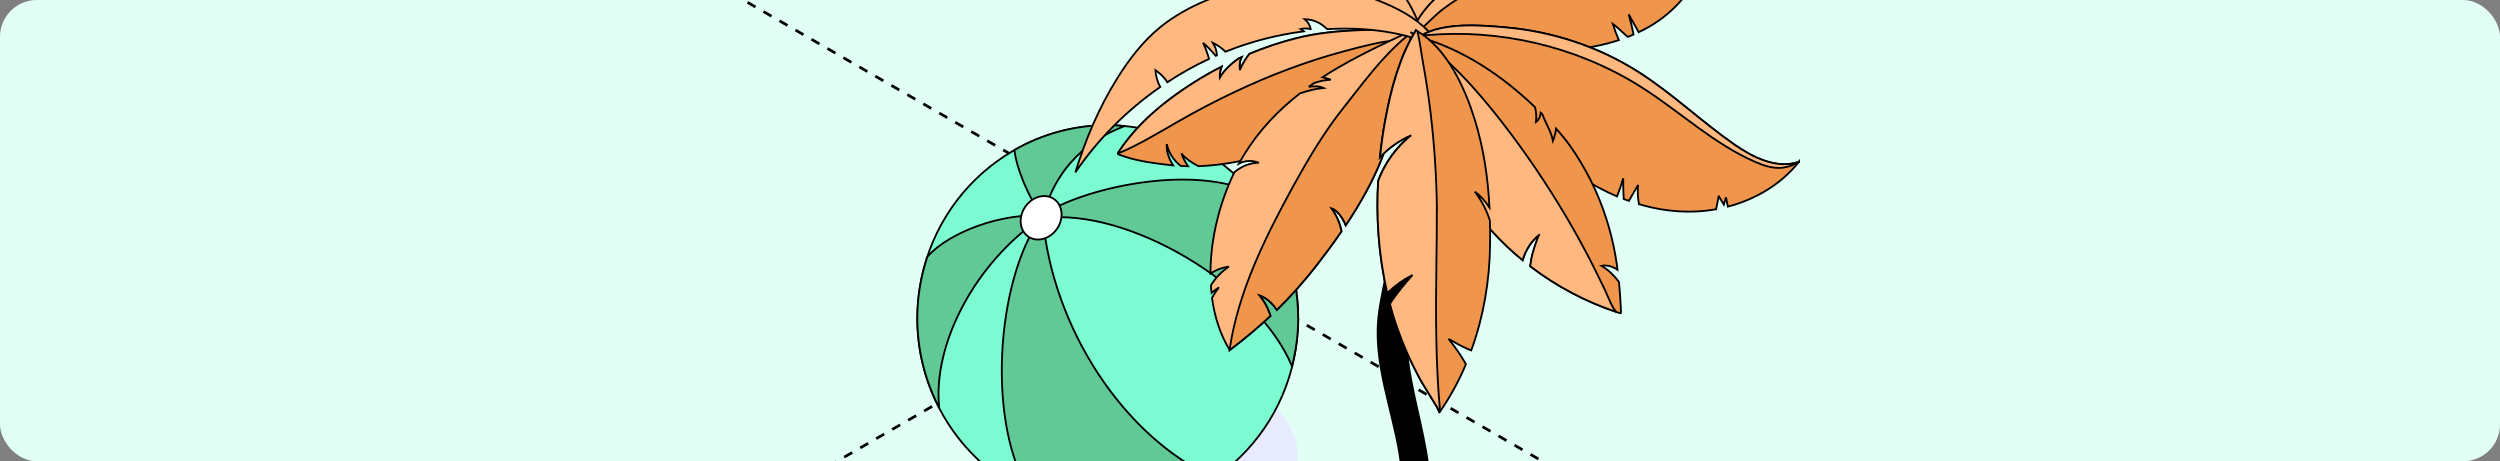 <?xml version="1.0" encoding="UTF-8"?> <svg xmlns="http://www.w3.org/2000/svg" width="542" height="100" viewBox="0 0 542 100" fill="none"><rect x="0" y="0" width="542" height="100" fill="#808080" stroke="none"/><g clip-path="url(#clip0_647_811)"><rect width="542" height="100" rx="8" fill="#E1FFF5"></rect><path d="M144.742 -9.488L2051.91 1091.62" stroke="black" stroke-width="0.6" stroke-linejoin="round" stroke-dasharray="2 2"></path><path d="M-859.666 701.105L1047.5 -400" stroke="black" stroke-width="0.6" stroke-linejoin="round" stroke-dasharray="2 2"></path><path d="M271.319 84.485C284.664 92.303 284.664 104.954 271.319 112.772C257.973 120.59 236.338 120.59 222.992 112.772C209.646 104.954 209.646 92.303 222.992 84.485C236.338 76.667 257.973 76.667 271.319 84.485Z" fill="#E8EBFF"></path><path d="M280.917 75.717C284.57 52.904 269.286 31.408 246.779 27.705C224.272 24.002 203.065 39.494 199.412 62.307C195.759 85.12 211.042 106.615 233.549 110.318C256.056 114.021 277.263 98.53 280.917 75.717Z" fill="#7CFBD2" stroke="black" stroke-width="0.4" stroke-linejoin="round"></path><path d="M281.449 68.994C281.449 72.595 280.953 76.066 280.105 79.407C272.712 61.533 244.164 44.892 226.082 47.325C228.258 71.233 243.7 94.8 263.303 103.656C256.694 108.198 248.741 110.842 240.164 110.842C234.323 110.842 228.754 109.593 223.713 107.371C213.696 92.497 215.904 60.884 225.618 47.325C211.632 56.83 202.158 74.396 203.615 88.41C200.606 82.603 198.878 76.001 198.878 68.978C198.878 64.323 199.662 59.846 201.054 55.662C205.871 50.163 217.713 46.092 225.73 46.838C220.801 38.777 220.049 33.813 219.937 32.516C225.922 29.093 232.819 27.131 240.164 27.131C241.412 27.131 242.628 27.212 243.844 27.326C238.932 29.207 229.65 33.83 226.13 46.741C231.651 42.086 255.958 35.062 271.272 41.566C271.288 41.566 271.304 41.599 271.32 41.615C277.609 48.963 281.433 58.516 281.433 68.994H281.449Z" fill="#61C996" stroke="black" stroke-width="0.4" stroke-linejoin="round"></path><path d="M229.074 49.725C227.473 51.931 224.673 52.596 222.817 51.218C220.961 49.839 220.753 46.919 222.353 44.713C223.953 42.507 226.753 41.842 228.61 43.221C230.466 44.6 230.674 47.519 229.074 49.725Z" fill="white" stroke="black" stroke-width="0.4" stroke-linejoin="round"></path><path d="M309.828 151.857C309.895 159.589 310.764 167.337 310.714 175.069V175.167C310.714 175.833 310.363 176.515 309.711 177.116C309.426 177.376 309.075 177.636 308.674 177.863C305.931 179.39 301.498 179.374 298.755 177.847C297.417 177.083 296.715 176.109 296.698 175.102C296.698 174.923 296.732 174.76 296.765 174.598C298.07 162.692 302.285 151.191 303.756 139.269C304.476 133.405 304.526 127.492 304.559 121.596C304.626 113.701 304.676 105.758 303.338 97.962C301.682 88.378 297.936 78.941 298.789 69.259C299.19 64.744 300.595 60.374 300.93 55.842C301.248 51.408 300.545 46.908 301.164 42.49C301.883 37.162 305.161 31.591 305.145 26.101C305.145 25.597 305.111 25.077 305.044 24.558C304.81 22.771 302.954 20.87 303.991 19.197C305.529 16.712 308.874 18.58 309.878 20.432C310.647 21.894 310.764 23.583 310.798 25.207C310.865 27.806 310.781 30.405 310.597 33.004C310.38 35.912 310.045 38.836 309.661 41.743C308.155 53.146 304.041 64.566 305.044 75.985C305.78 84.481 308.59 92.574 309.661 101.053C311.835 117.833 309.677 134.915 309.811 151.825L309.828 151.857Z" fill="black" stroke="black" stroke-width="0.4"></path><path d="M299.266 -9.028C298.115 -10.894 297.279 -11.371 298.095 -13.3C298.701 -14.73 300.395 -16.057 301.713 -16.928C304.851 -19.023 308.825 -19.935 312.527 -19.997C322.399 -20.142 331.77 -14.917 336.037 -6.913C334.866 -9.09 325.14 -5.918 323.466 -5.151C319.136 -3.16 315.372 0.22 313.113 4.159C311.209 7.498 308.72 14.423 304.098 15.418C299.768 16.351 301.588 13.614 302.696 11.271C306.064 4.097 303.094 -2.87 299.287 -8.987L299.266 -9.028Z" fill="#FFB980" stroke="black" stroke-width="0.4"></path><path d="M314.617 11.499C314.575 11.043 313.78 10.669 313.069 10.421C312.651 10.234 312.232 10.089 312.044 9.964C311.73 9.778 311.417 9.529 311.145 9.28C310.601 8.824 310.078 8.285 309.534 7.87C309.095 7.497 308.635 7.165 308.175 6.813C306.543 5.569 304.828 4.428 303.05 3.433C301.251 2.458 299.85 1.753 297.779 1.857C296.043 1.982 294.328 2.002 292.634 1.857C289.622 1.567 286.547 1.65 283.535 1.401C279.603 1.09 275.775 0.489 271.926 -0.154C269.354 -0.569 267.032 -1.647 264.647 -2.642V-2.684C264.417 -3.804 263.874 -4.82 263.33 -5.815C263.623 -4.965 263.623 -4.032 263.413 -3.161C263.162 -3.285 262.911 -3.347 262.639 -3.451C261.928 -5.421 260.276 -7.038 258.54 -8.303C259.042 -7.681 259.523 -7.018 260.025 -6.395C260.527 -5.753 261.071 -5.089 261.405 -4.343C261.51 -4.177 261.552 -3.99 261.615 -3.804C261.364 -3.928 261.071 -3.969 260.799 -4.073C256.846 -5.193 252.495 -5.11 248.521 -3.804C248.458 -3.804 248.395 -3.762 248.354 -3.741C252.118 -7.909 256.281 -11.787 261.322 -14.358C266.174 -16.825 271.613 -18.131 277.03 -18.256C277.846 -18.256 278.661 -18.256 279.477 -18.256C283.472 -18.09 287.446 -17.323 291.211 -16.017C290.375 -15.913 289.601 -15.623 288.89 -15.187C290.186 -15.374 291.504 -15.56 292.801 -15.436C293.198 -15.312 293.638 -15.125 294.035 -14.938C292.885 -14.669 291.86 -13.922 291.253 -12.906C292.759 -13.466 294.328 -13.86 295.938 -14.109C299.181 -12.616 302.297 -10.75 305.142 -8.593C307.108 -7.1 309.011 -5.442 310.475 -3.41C312.358 -0.714 313.32 2.438 313.885 5.735C314.219 7.642 314.408 9.591 314.596 11.54L314.617 11.499Z" fill="#FFB980" stroke="black" stroke-width="0.4"></path><path d="M313.906 5.714C313.027 6.958 312.107 8.14 311.145 9.301C311.145 9.301 311.103 9.364 311.082 9.384C310.705 9.82 310.224 10.276 309.701 10.172C309.095 10.048 308.865 9.343 308.718 8.762C308.572 8.12 308.384 7.477 308.175 6.855C306.125 0.302 301.753 -5.586 295.813 -9.07C292.843 -10.812 289.538 -11.931 286.191 -12.74C280.481 -14.108 274.478 -14.502 268.643 -13.611C265.066 -13.051 261.426 -11.931 258.101 -10.293C256.302 -9.401 254.587 -8.365 253.039 -7.183C252.976 -7.141 252.934 -7.1 252.892 -7.058C251.449 -5.959 249.985 -4.861 248.521 -3.762C248.458 -3.762 248.395 -3.72 248.354 -3.699C252.118 -7.867 256.281 -11.745 261.322 -14.316C266.174 -16.783 271.613 -18.09 277.03 -18.214C277.846 -18.214 278.661 -18.214 279.477 -18.214C283.472 -18.048 287.446 -17.281 291.211 -15.975C290.375 -15.871 289.601 -15.581 288.89 -15.145C290.186 -15.332 291.504 -15.518 292.801 -15.394C293.198 -15.27 293.638 -15.083 294.035 -14.896C292.885 -14.627 291.86 -13.88 291.253 -12.864C292.759 -13.424 294.328 -13.818 295.938 -14.067C299.181 -12.574 302.297 -10.708 305.142 -8.551C307.108 -7.058 309.011 -5.4 310.475 -3.368C312.358 -0.672 313.32 2.48 313.885 5.777L313.906 5.714Z" fill="#FFB980" stroke="black" stroke-width="0.4"></path><path d="M307.63 6.129C307.463 6.129 306.752 7.249 305.915 8.7C304.409 11.25 302.464 14.838 302.004 15.46C299.703 18.528 297.046 21.328 294.139 23.816C289.14 28.087 281.736 31.177 275.523 33.188C270.629 34.743 265.149 35.842 259.815 36.029C258.414 35.282 257.096 34.453 256.113 33.25C256.469 34.225 256.971 35.179 257.577 36.05C257.054 36.05 256.531 36.029 256.008 35.987C254.482 34.805 253.352 33.105 252.955 31.239C252.829 32.711 253.394 34.391 254.335 35.863C254 35.842 253.687 35.801 253.394 35.759C249.754 35.324 246.094 34.868 242.685 33.541C242.559 33.499 242.413 33.437 242.392 33.292C242.371 33.167 242.434 33.105 242.496 33.001C245.508 28.44 249.211 24.832 253.582 21.514C257.117 18.86 260.882 16.476 264.835 14.464C264.542 15.252 264.438 16.102 264.501 16.828C265.442 15.128 266.969 13.842 268.558 12.66C268.767 12.557 268.977 12.474 269.186 12.391C268.726 13.2 268.767 14.236 268.83 15.19C269.374 13.925 270.064 12.743 270.901 11.665C274.185 10.297 277.573 9.156 281.024 8.285C289.621 6.087 298.908 6.544 307.693 6.15L307.63 6.129Z" fill="#EF954C" stroke="black" stroke-width="0.4"></path><path d="M307.632 6.129C307.465 6.129 306.753 7.249 305.917 8.7C304.704 8.638 303.721 8.617 303.344 8.659C299.265 8.97 295.124 10.11 291.192 11.168C283.097 13.345 275.274 16.351 267.702 19.918C263.436 21.929 259.231 24.148 255.132 26.511C250.969 28.896 246.765 31.467 242.352 33.292C242.331 33.188 242.394 33.126 242.456 33.022C245.468 28.46 249.171 24.853 253.542 21.535C257.077 18.881 260.842 16.496 264.795 14.485C264.502 15.273 264.398 16.123 264.46 16.849C265.402 15.149 266.929 13.863 268.518 12.681C268.727 12.578 268.937 12.495 269.146 12.412C268.686 13.22 268.727 14.257 268.79 15.211C269.334 13.946 270.024 12.764 270.861 11.686C274.145 10.317 277.533 9.177 280.984 8.306C289.581 6.108 298.868 6.564 307.653 6.17L307.632 6.129Z" fill="#FFB980" stroke="black" stroke-width="0.4"></path><path d="M311.814 4.097C311.71 4.222 311.605 4.305 311.501 4.429C303.929 12.682 303.531 24.397 299.599 34.288C297.57 39.409 294.83 44.24 291.756 48.843C291.337 47.745 290.71 46.728 289.852 45.92C289.497 45.588 289.12 45.277 288.639 45.153C289.727 46.625 290.48 48.346 290.835 50.15C289.12 52.679 287.3 55.105 285.439 57.511C282.699 61.036 279.854 64.229 276.821 67.194C275.922 65.825 274.604 64.54 273.035 64.021C273.997 65.203 274.75 66.53 275.252 67.94C275.315 68.127 275.378 68.293 275.441 68.479C272.68 71.071 269.751 73.518 266.593 75.903C266.593 75.903 266.593 75.861 266.572 75.84C264.522 72.481 263.309 68.625 262.765 64.561C263.225 63.773 263.707 63.026 264.271 62.3C263.707 62.674 263.163 63.068 262.661 63.503C262.577 62.943 262.556 62.404 262.535 61.844C263.518 60.248 264.857 58.858 266.426 57.801C264.982 57.988 263.623 58.506 262.431 59.294C262.431 51.705 264.439 43.846 267.618 37.336C269.124 36.071 270.985 35.283 272.931 35.283C272.094 34.951 271.195 34.827 270.316 34.93C269.73 35.013 269.145 35.179 268.601 35.469C268.957 34.847 269.312 34.225 269.668 33.624C272.993 28.191 277.156 23.878 281.82 20.25C283.452 19.669 285.188 19.255 286.945 19.068C285.941 18.633 284.853 18.653 283.745 18.819C284.1 18.55 284.435 18.301 284.79 18.052C285.962 17.617 287.133 17.347 288.534 17.285C287.949 17.077 287.342 16.891 286.715 16.746C287.928 15.958 289.141 15.211 290.375 14.506C295.813 11.355 301.649 8.68 307.485 6.005C308.447 5.549 309.451 5.113 310.413 4.657C310.413 4.657 310.455 4.657 310.476 4.636C310.894 4.429 311.333 4.243 311.752 4.035L311.814 4.097Z" fill="#FFB980" stroke="black" stroke-width="0.4"></path><path d="M311.5 4.429C303.928 12.682 303.531 24.397 299.598 34.288C297.569 39.409 294.829 44.24 291.755 48.843C291.336 47.745 290.709 46.728 289.851 45.92C289.496 45.588 289.119 45.277 288.638 45.153C289.726 46.625 290.479 48.346 290.834 50.15C289.119 52.679 287.3 55.105 285.438 57.511C282.698 61.036 279.853 64.229 276.82 67.194C275.921 65.825 274.603 64.54 273.034 64.021C273.997 65.203 274.75 66.53 275.252 67.94C275.314 68.127 275.377 68.293 275.44 68.48C272.679 71.071 269.751 73.518 266.592 75.903C266.592 75.903 266.592 75.861 266.571 75.84C268.37 63.42 274.227 51.581 280.209 40.653C283.514 34.64 287.007 28.71 291.274 23.36C295.645 17.865 299.598 12.288 305.099 7.767C305.894 7.125 306.668 6.503 307.526 6.005C308.049 5.653 308.613 5.362 309.22 5.113C309.596 4.947 310.015 4.802 310.454 4.678C310.454 4.678 310.496 4.678 310.517 4.657C310.831 4.574 311.144 4.491 311.479 4.388L311.5 4.429Z" fill="#EF954C" stroke="black" stroke-width="0.4"></path><path d="M367.389 -4.052C366.699 -5.068 365.925 -6.022 365.046 -6.851L366.803 -3.119V-3.078C365.987 -3.679 365.193 -4.239 364.398 -4.84C364.942 -3.824 365.444 -2.808 365.925 -1.771C365.172 -0.714 364.356 0.281 363.436 1.214C361.072 3.661 358.29 5.569 355.257 6.979C354.546 5.693 353.814 4.387 353.103 3.101C353.521 4.532 353.877 6.004 354.149 7.476C353.73 7.663 353.333 7.85 352.915 7.995C352.747 7.87 352.58 7.725 352.413 7.58C351.492 6.792 350.656 5.88 349.652 5.175C350.028 6.377 350.467 7.539 350.969 8.7C346.117 10.276 340.888 10.96 335.847 11.167C325.828 11.582 316.018 11.146 306.02 12.308C305.518 10.815 305.56 9.28 305.936 7.746C307.484 1.857 314.554 -3.803 319.155 -6.043C325.347 -9.049 332.354 -9.962 339.172 -10.024C345.029 -10.086 350.865 -9.547 356.7 -10.065C362.411 -10.604 368.288 -12.263 372.639 -16.12C372.722 -16.162 372.785 -16.244 372.869 -16.307C371.321 -12.139 369.71 -7.888 367.431 -4.094L367.389 -4.052Z" fill="#EF954C" stroke="black" stroke-width="0.4"></path><path d="M372.597 -16.078C370.673 -13.776 368.268 -11.848 365.611 -10.417C360.571 -7.68 354.756 -6.581 349.025 -6.415C344.444 -6.291 339.884 -6.789 335.303 -6.498C332.396 -6.312 329.489 -5.814 326.707 -5.005C321.771 -3.575 317.127 -1.252 313.048 1.816C310.978 3.392 309.263 5.3 307.338 7C306.815 7.456 306.334 7.705 305.874 7.767C307.422 1.879 314.492 -3.782 319.093 -6.021C325.285 -9.028 332.291 -9.94 339.11 -10.002C344.967 -10.065 350.803 -9.526 356.638 -10.044C362.348 -10.583 368.226 -12.242 372.577 -16.099L372.597 -16.078Z" fill="#FFB980" stroke="black" stroke-width="0.4"></path><path d="M312.128 10.38C304.87 6.959 296.315 5.819 287.781 6.316C287.342 6.047 286.986 5.611 286.526 5.321C285.459 4.595 284.163 4.201 282.866 4.16C283.577 4.74 284.058 5.591 284.204 6.482C284.142 6.316 283.953 6.254 283.765 6.233C283.159 6.13 282.552 6.15 281.966 6.296C282.197 6.441 282.468 6.607 282.678 6.793C276.863 7.54 271.236 9.012 266.154 11.023C266.007 11.085 265.84 11.148 265.673 11.21C264.899 10.422 263.957 9.779 262.953 9.281C263.455 10.09 263.79 11.044 263.832 11.998C263.727 12.018 263.665 12.06 263.56 12.101C262.744 11.085 261.824 10.152 260.82 9.281C261.301 10.256 261.677 11.272 261.991 12.309C261.991 12.35 262.054 12.516 262.117 12.765C258.979 14.237 255.967 15.917 253.081 17.824C252.914 17.534 252.725 17.306 252.516 17.036C251.93 16.331 251.24 15.73 250.487 15.191C250.571 16.435 250.926 17.741 251.533 18.861C244.338 23.858 238.063 30.141 233.147 37.357C235.302 30.307 238.209 23.443 242.121 17.14C244.672 13.014 247.663 9.095 251.407 6.005C254.461 3.496 257.954 1.568 261.615 0.054C269.082 -3.056 277.177 -4.259 285.146 -3.284C289.81 -2.724 294.433 -1.605 298.804 0.117C302.841 1.713 306.836 3.724 309.785 6.918C310.245 7.436 310.685 7.975 311.082 8.556C311.333 8.887 311.793 10.235 312.107 10.38H312.128Z" fill="#FFB980" stroke="black" stroke-width="0.4"></path><path d="M390.001 35.075C390.001 35.075 389.938 35.158 389.917 35.199C386.089 39.989 380.546 43.244 374.606 44.8C374.46 44.115 374.334 43.452 374.188 42.767C374.041 43.307 373.874 43.825 373.728 44.364C373.33 43.701 372.954 43.058 372.535 42.394C372.682 42.643 372.368 43.68 372.326 43.97C372.243 44.426 372.159 44.903 372.054 45.359C370.36 45.67 368.645 45.836 366.951 45.878C362.998 45.961 359.065 45.38 355.321 44.26C355.091 42.892 354.986 41.503 355.154 40.093C354.464 41.254 353.794 42.394 353.146 43.555C352.748 43.431 352.393 43.286 352.016 43.141C351.933 41.648 351.891 40.134 351.912 38.641C351.535 39.968 351.096 41.295 350.573 42.581C347.77 41.399 345.072 39.927 342.562 38.268C336.015 33.955 330.514 28.357 324.469 23.38C318.215 18.238 311.773 14.817 303.992 12.577C304.766 10.338 306.23 8.741 308.113 7.705C313.258 4.719 321.416 5.507 326.498 5.942C336.622 6.855 346.515 10.11 355.028 15.501C362.475 20.187 368.833 26.366 376.07 31.384C380.149 34.204 385.211 36.713 390.001 35.096V35.075Z" fill="#EF954C" stroke="black" stroke-width="0.4"></path><path d="M390 35.075C390 35.075 389.937 35.158 389.917 35.199C388.662 35.863 387.323 36.34 385.88 36.402C384.018 36.464 382.24 35.842 380.525 35.096C371.552 31.197 364.336 24.313 356.095 19.047C352.33 16.641 348.335 14.589 344.193 12.909C336.872 9.923 329.05 8.119 321.143 7.539C317.19 7.248 313.216 7.29 309.263 7.622C308.865 7.663 308.468 7.705 308.112 7.705C313.258 4.719 321.415 5.507 326.498 5.942C336.621 6.855 346.515 10.11 355.028 15.501C362.474 20.187 368.833 26.366 376.07 31.384C380.149 34.204 385.21 36.713 390 35.096V35.075Z" fill="#FFB980" stroke="black" stroke-width="0.4"></path><path d="M351.389 67.961C351.117 67.878 350.866 67.795 350.594 67.691C343.922 65.493 337.458 62.093 331.769 57.738C331.895 56.764 332.062 55.769 332.334 54.835C332.522 54.13 332.752 53.405 333.003 52.7C333.066 52.596 333.087 52.451 333.15 52.285C333.317 51.746 333.547 51.02 333.861 50.792C331.978 52.223 330.765 54.234 330.117 56.411C320.662 48.677 313.53 38.247 311.187 26.366C310.016 20.436 308.824 14.485 307.673 8.555C307.632 8.368 307.611 8.202 307.548 7.995C317.169 10.67 325.641 16.393 332.794 23.235C333.066 24.293 333.129 25.392 333.003 26.47C333.066 26.428 333.108 26.366 333.15 26.325C333.714 25.848 333.965 25.143 334.028 24.417C334.175 24.521 334.279 24.666 334.405 24.791C335.095 26.719 336.308 28.523 336.685 30.534C337.019 29.705 337.249 28.792 337.354 27.88C338.546 29.207 339.655 30.555 340.659 32.006C340.972 32.462 341.265 32.898 341.579 33.375C343.148 35.801 344.549 38.33 345.762 40.964C348.168 46.272 349.778 51.87 350.573 57.614C350.615 57.904 350.657 58.194 350.678 58.485C350.448 58.319 350.176 58.153 349.904 58.029C349.088 57.614 348.105 57.448 347.205 57.635C348.711 58.526 349.987 59.75 350.991 61.139C351.18 62.964 351.305 64.83 351.389 66.675C351.431 67.463 351.431 67.981 351.389 67.961Z" fill="#EF954C" stroke="black" stroke-width="0.4"></path><path d="M333.127 52.285C333.294 51.746 333.524 51.02 333.838 50.792C331.956 52.223 330.742 54.234 330.094 56.411C320.64 48.677 313.507 38.247 311.165 26.366C310.453 22.758 309.742 19.171 309.031 15.563C308.717 13.987 308.634 12.142 308.153 10.628C307.839 9.654 306.668 7.518 305.789 6.938C313.633 12.142 319.991 19.213 325.743 26.636C330.742 33.084 335.323 39.865 339.486 46.873C341.535 50.336 343.481 53.882 345.3 57.469C346.221 59.252 347.057 61.077 347.957 62.88C348.375 63.71 349.735 67.401 350.571 67.67C343.899 65.472 337.436 62.072 331.746 57.717C331.872 56.743 332.039 55.748 332.311 54.815C332.499 54.11 332.729 53.384 332.98 52.679C333.043 52.575 333.064 52.43 333.127 52.264V52.285Z" fill="#FFB980" stroke="black" stroke-width="0.4"></path><path d="M319.741 41.545C321.164 43.431 322.314 45.546 323.004 47.827C323.067 49.569 323.067 51.29 323.046 53.032C322.962 60.807 321.645 68.645 318.967 75.965C318.633 75.84 318.361 75.737 318.277 75.695C316.876 75.073 315.558 74.347 314.24 73.58C314.157 73.539 314.073 73.497 314.031 73.456C315.432 75.198 316.729 77.022 317.817 78.951C316.311 82.538 314.428 86.021 312.19 89.235C312.19 89.235 312.19 89.276 312.149 89.297C312.149 89.173 308.153 82.787 307.882 82.247C305.79 78.37 304.033 74.41 302.611 70.221C302.109 68.79 301.69 67.339 301.314 65.867C302.715 63.627 304.451 61.595 306.208 59.605C304.326 60.538 302.59 61.761 301.084 63.213C300.979 63.316 300.854 63.441 300.749 63.503C299.787 59.377 299.159 55.126 298.846 50.855C298.574 46.977 298.532 43.058 298.783 39.16C300.226 35.324 302.715 31.861 305.915 29.311C303.364 30.431 301.063 32.048 299.159 34.08C299.452 31.26 299.85 28.44 300.373 25.703C301.565 19.296 303.447 12.205 306.961 6.544C307.066 6.606 307.17 6.668 307.275 6.751C313.759 10.587 317.545 18.964 319.699 25.848C321.645 32.069 322.586 38.497 322.92 44.987C322.063 43.68 321.017 42.478 319.762 41.565L319.741 41.545Z" fill="#EF954C" stroke="black" stroke-width="0.4"></path><path d="M311.502 45.38C311.523 49.05 311.46 52.741 311.418 56.411C311.272 67.359 311.209 78.349 312.213 89.256C312.213 89.256 312.213 89.297 312.171 89.318C312.171 89.193 308.176 82.807 307.904 82.268C305.812 78.39 304.055 74.43 302.633 70.242C302.131 68.811 301.713 67.359 301.336 65.887C302.738 63.648 304.474 61.616 306.231 59.625C304.348 60.558 302.612 61.782 301.106 63.233C301.002 63.337 300.876 63.461 300.771 63.523C299.809 59.397 299.182 55.147 298.868 50.875C298.596 46.998 298.554 43.079 298.805 39.181C300.249 35.345 302.738 31.882 305.938 29.331C303.386 30.451 301.085 32.069 299.182 34.1C299.475 31.28 299.872 28.461 300.395 25.724C301.587 19.316 303.47 12.225 306.984 6.564C307.088 6.627 307.193 6.689 307.297 6.772C307.862 9.136 308.134 11.562 308.573 13.988C309.201 17.45 309.724 20.913 310.142 24.396C310.979 31.363 311.439 38.393 311.523 45.401L311.502 45.38Z" fill="#FFB980" stroke="black" stroke-width="0.4"></path></g><defs><clipPath id="clip0_647_811"><rect width="542" height="100" rx="8" fill="white"></rect></clipPath></defs></svg> 